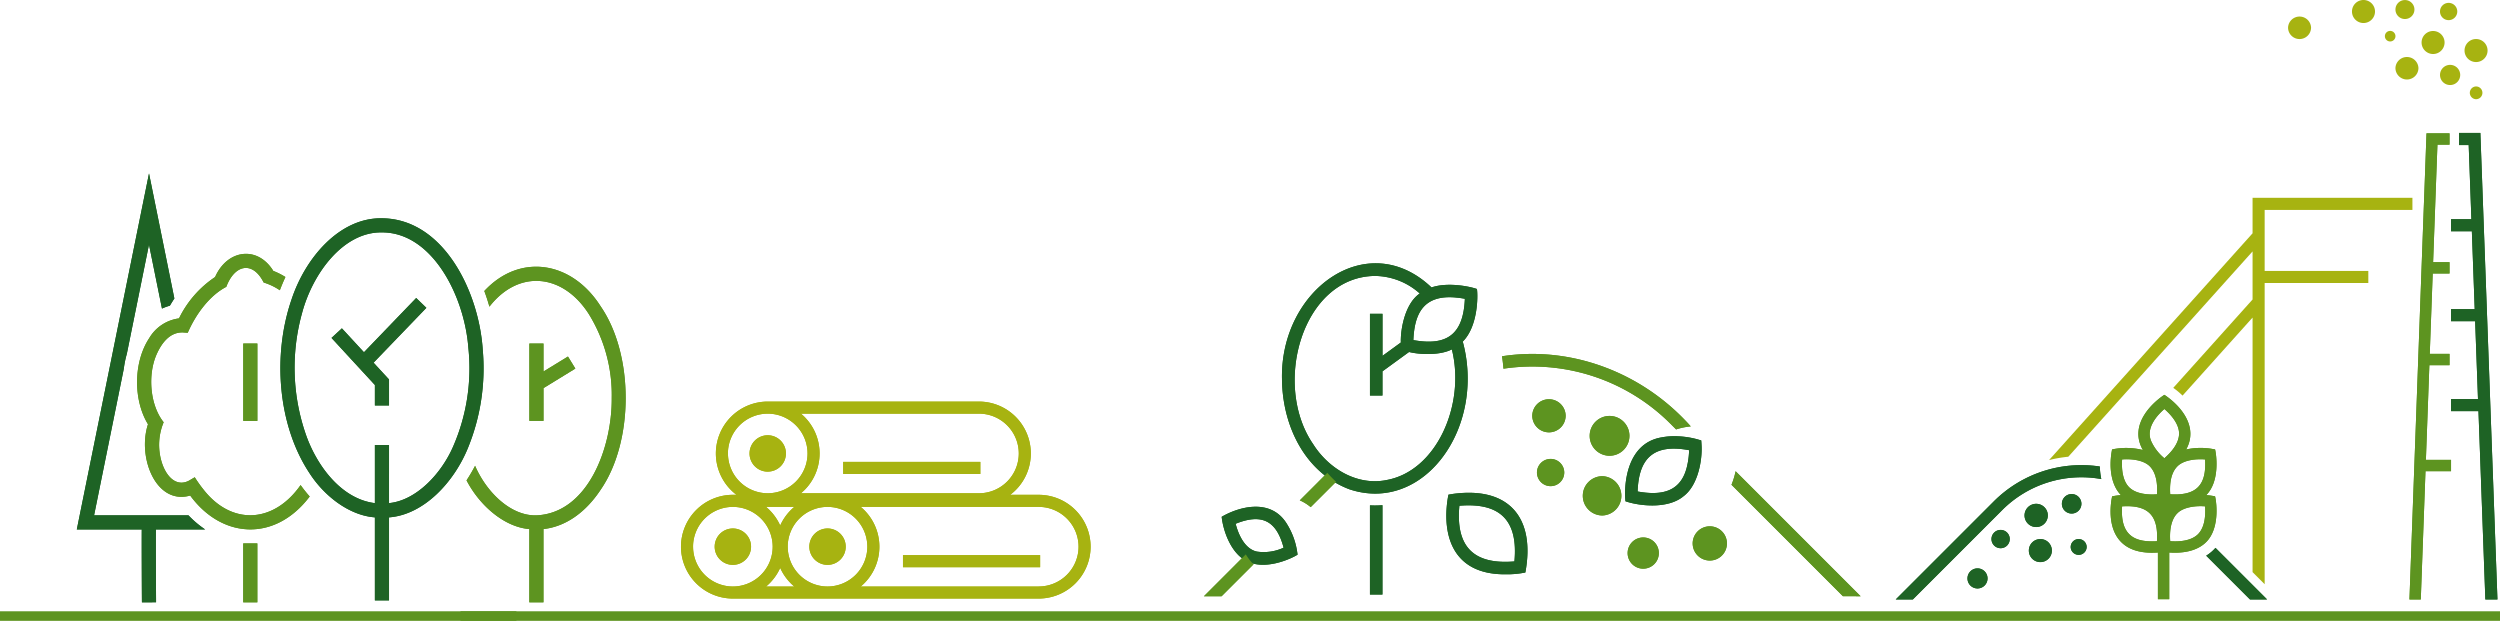 <svg xmlns="http://www.w3.org/2000/svg" width="558.33" height="138.604" viewBox="0 0 558.33 138.604">
  <g id="Groupe_805" data-name="Groupe 805" transform="translate(0 -110)">
    <g id="Groupe_678" data-name="Groupe 678" transform="translate(423.38 139.692)">
      <g id="Groupe_638" data-name="Groupe 638" transform="translate(0 0)">
        <path id="Tracé_5822" data-name="Tracé 5822" d="M-228.673,396.875l11.525,11.527h-3.817l-9.781-9.777A9.021,9.021,0,0,0-228.673,396.875Z" transform="translate(300.081 -304.214)" fill="#1e6325"/>
        <path id="Tracé_5823" data-name="Tracé 5823" d="M-273.6,387.749a27.691,27.691,0,0,1,23.7-7.814,16.168,16.168,0,0,0,.327,2.806,24.989,24.989,0,0,0-22.116,6.915l-19.97,19.971h-3.819Z" transform="translate(295.477 -305.441)" fill="#1e6325"/>
        <path id="Tracé_5824" data-name="Tracé 5824" d="M-266.021,387.694a2.6,2.6,0,0,1,2.6,2.6,2.6,2.6,0,0,1-2.617,2.586,2.6,2.6,0,0,1-2.587-2.586A2.6,2.6,0,0,1-266.021,387.694Z" transform="translate(297.387 -304.867)" fill="#1e6325"/>
        <path id="Tracé_5825" data-name="Tracé 5825" d="M-273.47,393.138a2.036,2.036,0,0,1,2.035,2.035v.006a2.041,2.041,0,0,1-2.042,2.04,2.041,2.041,0,0,1-2.04-2.04h0a2.041,2.041,0,0,1,2.042-2.042Z" transform="translate(296.897 -304.48)" fill="#1e6325"/>
        <path id="Tracé_5826" data-name="Tracé 5826" d="M-265.154,395.044a2.57,2.57,0,0,1,2.571,2.571,2.571,2.571,0,0,1-2.571,2.571,2.571,2.571,0,0,1-2.571-2.571,2.57,2.57,0,0,1,2.571-2.571Z" transform="translate(297.451 -304.345)" fill="#1e6325"/>
        <path id="Tracé_5827" data-name="Tracé 5827" d="M-258.656,385.657a2.182,2.182,0,0,1,2.182,2.182h0a2.181,2.181,0,0,1-2.189,2.173,2.181,2.181,0,0,1-2.174-2.173A2.182,2.182,0,0,1-258.656,385.657Z" transform="translate(297.941 -305.012)" fill="#1e6325"/>
        <path id="Tracé_5828" data-name="Tracé 5828" d="M-257.218,395.044a1.783,1.783,0,0,1,1.783,1.783,1.785,1.785,0,0,1-1.826,1.742A1.785,1.785,0,0,1-259,396.827,1.784,1.784,0,0,1-257.218,395.044Z" transform="translate(298.071 -304.345)" fill="#1e6325"/>
        <path id="Tracé_5829" data-name="Tracé 5829" d="M-278.281,401.156a2.241,2.241,0,0,1,2.241,2.241h0a2.241,2.241,0,0,1-2.241,2.241,2.241,2.241,0,0,1-2.241-2.241A2.242,2.242,0,0,1-278.281,401.156Z" transform="translate(296.541 -303.91)" fill="#1e6325"/>
        <path id="Tracé_5830" data-name="Tracé 5830" d="M-176.649,329.624h1.5c-.144-3.929-.459-12.566-.605-16.556H-177.9v-2.7h4.756c1.04,28.445,2.773,75.782,3.812,104.188h-2.7l-1.455-39.767-.041-1.111-.044-1.178H-179.7v-2.7h6.024l-.636-17.387H-179.7v-2.7h5.289l-.636-17.386H-179.7v-2.7Z" transform="translate(303.711 -310.367)" fill="#1e6325"/>
      </g>
      <g id="Groupe_639" data-name="Groupe 639" transform="translate(47.976 0.085)">
        <path id="Tracé_5831" data-name="Tracé 5831" d="M-240.112,400.181v10.427h2.531V400.181c2.819.195,6.087-.2,8.218-2.3,2.937-2.876,2.452-8.37,2.018-10.238a16.382,16.382,0,0,0-1.977-.282c3-2.991,2.338-8.7,1.977-10.2l-.875-.154a15.265,15.265,0,0,0-2.8-.172,13.249,13.249,0,0,0-2.79.352c2.822-5.064-1.19-9.774-4.853-12.218-2.115,1.352-8.2,6.414-4.8,12.328a15.29,15.29,0,0,0-6.883-.135c-.643,3.174-.546,7.6,1.976,10.2a16.872,16.872,0,0,0-1.976.282l-.153.875-.013.069C-251.364,394.825-249.241,400.843-240.112,400.181Zm-8-10.305c5.775-.363,8.15,1.979,7.783,7.783a14.015,14.015,0,0,1-2.194-.009c-4.819-.35-5.85-3.67-5.591-7.777Zm12.318,1.571c1.458-1.533,4.537-1.727,6.212-1.571.135,1.968-.023,4.638-1.571,6.213-1.55,1.536-4.232,1.714-6.212,1.569-.139-1.975.032-4.661,1.569-6.215Zm-1.569-4.267c-.131-2.07.025-4.617,1.569-6.212,1.49-1.525,4.371-1.72,6.212-1.569.347,5.573-1.791,8.163-7.784,7.778Zm-1.3-8.042a10.579,10.579,0,0,1-2.91-3.737c-1.339-2.931,1.238-5.849,2.91-7.268,1.156,1,3.281,3.148,3.281,5.5-.034,2.215-1.745,4.148-3.283,5.5Zm-9.442.26c1.766-.156,4.749.046,6.212,1.569,1.519,1.576,1.705,4.168,1.578,6.212-1.808.134-4.256-.015-5.822-1.223-1.734-1.316-2.055-3.916-2-5.891,0-.248.017-.473.029-.672Z" transform="translate(250.686 -306.568)" fill="#5d9420"/>
        <path id="Tracé_5832" data-name="Tracé 5832" d="M-185.009,322.821l.452-12.375h5.141v2.531h-2.7c-.283,7.733-.677,18.508-.964,26.242h3.664v2.531h-3.756l-.658,17.951h4.414v2.531h-4.505l-.773,21.135h5.615v2.53h-5.707l-1.049,28.657h-2.533l3.106-84.977Z" transform="translate(255.118 -310.446)" fill="#5d9420"/>
      </g>
      <g id="Groupe_640" data-name="Groupe 640" transform="translate(34.235 14.486)">
        <path id="Tracé_5833" data-name="Tracé 5833" d="M-182.359,323.891v2.7h-33V340.22h23.151v2.7h-23.151v67.266l-2.7-2.7V350.641c-.774.857-14.4,16.05-15.638,17.424a15.945,15.945,0,0,0-2.075-1.731l17.712-19.735V335.861l-2.024,2.256-39.131,43.6a29.292,29.292,0,0,0-4.294.744l43.425-48.389,2.024-2.256v-7.926Z" transform="translate(263.515 -323.891)" fill="#a7b311"/>
      </g>
    </g>
    <g id="Groupe_676" data-name="Groupe 676" transform="translate(272.839 168.805)">
      <path id="Tracé_5845" data-name="Tracé 5845" d="M-404.013,388.054c-.366,0-.731-.011-1.094-.03V407.93h2.792V387.981C-402.877,388.03-403.446,388.05-404.013,388.054Z" transform="translate(438.221 -333.96)" fill="#1e6325"/>
      <path id="Tracé_5846" data-name="Tracé 5846" d="M-381.976,363.28a31.435,31.435,0,0,0-1.1-8.253c3.348-3.33,3.419-9.955,3.171-11.739-1.629-.595-6.622-1.577-10.144-.349-14.3-13.582-33.74.458-33.4,20.343.067,10.664,5.208,21.019,15.061,24.733C-394.145,392.75-381.947,379.282-381.976,363.28Zm-18.306,22.708c-6.519,1.215-12.78-2.64-16.2-8.044-9.167-13.3-2.426-37.382,13.779-37.576a15.27,15.27,0,0,1,10.025,3.919c-3.555,2.442-4.337,8.669-4.222,10.944l-4.1,2.986v-9.391H-403.8v18.258h2.792v-5.413l5.935-4.319c2.453.608,6.9.789,9.562-.581,3.1,12.341-3.461,27.332-14.774,29.211Zm15.6-40.8a18.607,18.607,0,0,1,2.076.285c-.333,7.941-3.985,10.595-11.5,9.224.242-6,2.329-10.137,9.424-9.515Z" transform="translate(436.917 -337.547)" fill="#1e6325"/>
      <path id="Tracé_5847" data-name="Tracé 5847" d="M-334.838,375.518c-.015-.24-.048-.735-.063-.977-.19-.063-.766-.214-.941-.273a19.691,19.691,0,0,0-4.231-.652,15.475,15.475,0,0,0-3.7.247c-8.192,1.392-8.382,11.437-8.048,14.264,2.956,1.025,9.441,1.839,12.992-1.149C-335.581,384.523-334.619,378.805-334.838,375.518Zm-3.106,4.177c-1.22,6.641-6.105,7.16-11.166,6.248.246-7.445,3.58-10.706,11.5-9.223a17.409,17.409,0,0,1-.329,2.979Z" transform="translate(442.004 -334.983)" fill="#1e6325"/>
      <path id="Tracé_5848" data-name="Tracé 5848" d="M-421.651,391.837c-3.642-5.5-10.634-3.476-14.371-1.285.346,3.242,2.142,8.255,5.64,9.914,3.97,2.066,9.667-.42,11.313-1.463l-.146-.964A16.285,16.285,0,0,0-421.651,391.837Zm-6.486,6.486c-2.747-.577-4.177-3.886-4.765-6.22,5.842-2.357,9.112-.706,10.711,5.345a10.5,10.5,0,0,1-5.946.874Z" transform="translate(436.022 -333.937)" fill="#1e6325"/>
      <path id="Tracé_5849" data-name="Tracé 5849" d="M-387.746,385.652l-.964.164c-1.487,7.633-.027,17.946,12.893,17.781a20.474,20.474,0,0,0,4.284-.4C-369.258,390.956-375.2,383.924-387.746,385.652Zm13.771,15.073c-9.155.757-13.143-3.32-12.292-12.439,9.155-.755,13.142,3.32,12.293,12.439Z" transform="translate(439.353 -334.144)" fill="#1e6325"/>
    </g>
    <g id="Groupe_677" data-name="Groupe 677" transform="translate(268.872 189.046)">
      <path id="Tracé_5850" data-name="Tracé 5850" d="M-417.3,388.895l5.665-5.664a25.628,25.628,0,0,1-1.949-2l-6.153,6.151A9.812,9.812,0,0,1-417.3,388.895Z" transform="translate(441.148 -354.682)" fill="#5d9420"/>
      <path id="Tracé_5851" data-name="Tracé 5851" d="M-339.968,372.022l1.277,1.278a15.034,15.034,0,0,1,3.279-.672c-10.835-12.188-26.911-18.041-42.158-15.663q.214,1.372.321,2.776A43.584,43.584,0,0,1-339.968,372.022Z" transform="translate(444.146 -356.444)" fill="#5d9420"/>
      <path id="Tracé_5852" data-name="Tracé 5852" d="M-300.889,408.818-328.8,380.9a17.863,17.863,0,0,1-.923,3.025l24.886,24.888Z" transform="translate(447.549 -354.705)" fill="#5d9420"/>
      <path id="Tracé_5853" data-name="Tracé 5853" d="M-428.655,400.463a13,13,0,0,1-1.719-2.23l-9.352,9.352h3.948Z" transform="translate(439.726 -353.472)" fill="#5d9420"/>
      <path id="Tracé_5854" data-name="Tracé 5854" d="M-350.411,373.817a4.445,4.445,0,0,0-4.445-4.445,4.445,4.445,0,0,0-4.438,4.453,4.446,4.446,0,0,0,4.438,4.438A4.447,4.447,0,0,0-350.411,373.817Z" transform="translate(445.446 -355.525)" fill="#5d9420"/>
      <path id="Tracé_5855" data-name="Tracé 5855" d="M-347.895,401.681a3.486,3.486,0,0,0,3.487-3.484v0a3.486,3.486,0,0,0-3.487-3.486,3.486,3.486,0,0,0-3.486,3.486h0a3.487,3.487,0,0,0,3.486,3.486Z" transform="translate(446.009 -353.723)" fill="#5d9420"/>
      <path id="Tracé_5856" data-name="Tracé 5856" d="M-360.728,386.317a4.392,4.392,0,0,0,4.392,4.392h0a4.393,4.393,0,0,0,4.221-4.557,4.392,4.392,0,0,0-4.221-4.22A4.391,4.391,0,0,0-360.728,386.317Z" transform="translate(445.344 -354.632)" fill="#5d9420"/>
      <path id="Tracé_5857" data-name="Tracé 5857" d="M-367.535,365.89a3.728,3.728,0,0,0-3.728,3.73,3.728,3.728,0,0,0,3.793,3.662,3.728,3.728,0,0,0,3.663-3.662A3.729,3.729,0,0,0-367.535,365.89Z" transform="translate(444.595 -355.773)" fill="#5d9420"/>
      <path id="Tracé_5858" data-name="Tracé 5858" d="M-367.237,378.336a3.048,3.048,0,0,0-3.048,3.048,3.048,3.048,0,0,0,3.067,3.029,3.048,3.048,0,0,0,3.03-3.029,3.048,3.048,0,0,0-3.046-3.048Z" transform="translate(444.665 -354.888)" fill="#5d9420"/>
      <path id="Tracé_5859" data-name="Tracé 5859" d="M-333.992,400.029a3.829,3.829,0,0,0,3.828-3.828,3.828,3.828,0,0,0-3.842-3.814,3.828,3.828,0,0,0-3.814,3.814A3.83,3.83,0,0,0-333.992,400.029Z" transform="translate(446.974 -353.888)" fill="#5d9420"/>
    </g>
    <g id="Groupe_674" data-name="Groupe 674" transform="translate(17.149 148.733)">
      <g id="Groupe_644" data-name="Groupe 644">
        <path id="Tracé_5861" data-name="Tracé 5861" d="M-646.066,398.324a22.884,22.884,0,0,1-3.732-3.157h-21.075l6.63-32.7a22.048,22.048,0,0,1,.684-3.371l4.949-24.4,2.9,14.292a11.239,11.239,0,0,1,1.767-.643q.482-.831,1-1.607l-5.662-27.931-16.125,79.511h14.506c-.029,2.942.019,15.411.039,16.281l3.155-.016c-.025-5.767-.063-11.312-.038-16.262Z" transform="translate(674.735 -318.808)" fill="#1e6325"/>
        <path id="Tracé_5862" data-name="Tracé 5862" d="M-563.539,347.077c-6.405-10.069-18.018-11.942-25.962-3.393q.643,1.722,1.139,3.5c6.512-8.389,16.4-7.42,22.192,1.635a34.322,34.322,0,0,1,5.123,18.768c.091,11.086-5.331,25.707-16.817,26.2-5.7.167-11.12-5.119-13.7-11.063a37.048,37.048,0,0,1-1.906,3.248c3.007,5.777,8.54,10.431,14.022,10.882v16.36h3.158V396.85c4.855-.545,9.333-3.6,12.746-8.753C-556.06,377.279-556.06,357.9-563.539,347.077Z" transform="translate(680.515 -317.425)" fill="#5d9420"/>
        <path id="Tracé_5863" data-name="Tracé 5863" d="M-580.371,354.272V371.55h3.157v-7.32l7.113-4.363-1.651-2.691-5.463,3.35v-6.254Z" transform="translate(681.446 -316.286)" fill="#5d9420"/>
        <path id="Tracé_5864" data-name="Tracé 5864" d="M-639.819,395.94h-.214v13.168h3.157V395.94h-2.942Z" transform="translate(677.203 -313.322)" fill="#5d9420"/>
        <rect id="Rectangle_206" data-name="Rectangle 206" width="3.157" height="17.278" transform="translate(37.175 37.986)" fill="#5d9420"/>
      </g>
      <g id="Groupe_645" data-name="Groupe 645" transform="translate(13.465 10.013)">
        <path id="Tracé_5865" data-name="Tracé 5865" d="M-625.646,387.213c-5.764,8.254-14.716,9-20.98,1.855a30.453,30.453,0,0,1-2.659-3.6l-1.285.758c-3.731,1.966-6.641-2.867-6.671-7.97a13.212,13.212,0,0,1,1.012-5.073c-3.075-3.844-3.6-10.659-1.542-15.237,1.158-2.571,2.99-4.9,5.849-4.82l1.071.075c1.85-4.256,4.945-8.355,8.61-10.258,1.872-5.01,5.9-5.84,8.355-.964a13.45,13.45,0,0,1,3.605,1.726q.569-1.509,1.244-2.961a16.123,16.123,0,0,0-2.7-1.355c-3.535-5.712-10.283-4.806-13.006,1.367a23.5,23.5,0,0,0-8.057,9.232,9.09,9.09,0,0,0-6.641,4.4c-3.593,5.437-3.571,13.876-.285,19.242-2.412,7.381,1.776,18.1,9.426,15.922,7.1,9.689,18.98,10.39,26.686.214A31.565,31.565,0,0,1-625.646,387.213Z" transform="translate(662.164 -327.628)" fill="#5d9420"/>
        <path id="Tracé_5866" data-name="Tracé 5866" d="M-587.091,357.507c-.831-12.8-8.66-29.231-22.51-29.349-9.482-.158-17.16,8.864-20.227,18.25-4.223,12.352-3.056,27.886,3.994,38.587,3.233,5.08,8.815,9.508,14.654,9.961V413.5h3.158V394.956c7.853-.6,14.594-7.974,17.673-15.629A46.926,46.926,0,0,0-587.091,357.507Zm-20.931,34.269V378.789h-3.158v12.986c-7.363-.9-12.736-8.073-15.224-14.789a45.49,45.49,0,0,1-1.046-27.635c2.337-8.825,9.187-18.19,17.849-18.037,11.215-.027,18.431,14.191,19.3,25.8a43.622,43.622,0,0,1-3.389,21.992c-2.663,6.152-8.3,12.1-14.336,12.666Z" transform="translate(664.289 -328.156)" fill="#1e6325"/>
        <path id="Tracé_5867" data-name="Tracé 5867" d="M-602.715,344.782-614.379,356.9l-4.927-5.345-.083.078-2.238,2.063c2.33,2.527,7.33,7.951,9.689,10.512v4.567h3.158v-5.8l-3.456-3.749,11.794-12.249Z" transform="translate(665.047 -326.974)" fill="#1e6325"/>
      </g>
    </g>
    <path id="Tracé_5890" data-name="Tracé 5890" d="M-586.857,410.148H-690.745v2.035h115.317v-2.035Z" transform="translate(690.745 -163.579)" fill="#5d9420"/>
    <path id="Tracé_5891" data-name="Tracé 5891" d="M-221.935,410.148H-594.712v2.035h455.467v-2.035Z" transform="translate(697.575 -163.579)" fill="#5d9420"/>
    <g id="Groupe_675" data-name="Groupe 675" transform="translate(152.085 199.68)">
      <path id="Tracé_5870" data-name="Tracé 5870" d="M-537.671,392.837a4.062,4.062,0,0,0-4.063,4.061h0a4.062,4.062,0,0,0,4.063,4.063,4.064,4.064,0,0,0,4.063-4.063,4.062,4.062,0,0,0-4.062-4.062Z" transform="translate(549.258 -364.49)" fill="#a7b311"/>
      <path id="Tracé_5871" data-name="Tracé 5871" d="M-468.856,387.2h-6.374a11.575,11.575,0,0,0,4.606-9.238,11.6,11.6,0,0,0-11.584-11.586h-47.177a11.6,11.6,0,0,0-11.584,11.586,11.572,11.572,0,0,0,4.606,9.238h-.81a11.6,11.6,0,0,0-11.584,11.584,11.6,11.6,0,0,0,11.584,11.584h68.316a11.6,11.6,0,0,0,11.584-11.584A11.6,11.6,0,0,0-468.856,387.2Zm-57.746,6.855a11.649,11.649,0,0,0-3.15-4.156h6.3a11.636,11.636,0,0,0-3.145,4.154Zm44.394-24.981a8.9,8.9,0,0,1,8.89,8.89,8.9,8.9,0,0,1-8.89,8.89h-39.758a11.562,11.562,0,0,0,4.164-8.89,11.565,11.565,0,0,0-4.164-8.89Zm-56.066,8.89a8.9,8.9,0,0,1,8.89-8.89,8.9,8.9,0,0,1,8.89,8.89,8.9,8.9,0,0,1-8.89,8.89,8.9,8.9,0,0,1-8.881-8.894Zm-7.787,20.824a8.9,8.9,0,0,1,8.89-8.89,8.9,8.9,0,0,1,8.89,8.89,8.9,8.9,0,0,1-8.89,8.89,8.9,8.9,0,0,1-8.886-8.895Zm16.308,8.89a11.661,11.661,0,0,0,3.15-4.156,11.64,11.64,0,0,0,3.148,4.156Zm4.832-8.89a8.9,8.9,0,0,1,8.89-8.89,8.9,8.9,0,0,1,8.89,8.89,8.9,8.9,0,0,1-8.89,8.89,8.9,8.9,0,0,1-8.885-8.895Zm56.065,8.89h-39.757a11.568,11.568,0,0,0,4.165-8.89,11.56,11.56,0,0,0-4.165-8.89h39.757a8.9,8.9,0,0,1,8.89,8.89,8.9,8.9,0,0,1-8.889,8.884Z" transform="translate(548.758 -366.372)" fill="#a7b311"/>
      <path id="Tracé_5872" data-name="Tracé 5872" d="M-517.933,392.837a4.062,4.062,0,0,0-4.062,4.062,4.063,4.063,0,0,0,4.062,4.063,4.063,4.063,0,0,0,4.063-4.063,4.062,4.062,0,0,0-4.062-4.062Z" transform="translate(550.661 -364.49)" fill="#a7b311"/>
      <rect id="Rectangle_207" data-name="Rectangle 207" width="30.633" height="2.697" transform="translate(49.578 34.3)" fill="#a7b311"/>
      <path id="Tracé_5873" data-name="Tracé 5873" d="M-530.4,381.52a4.063,4.063,0,0,0,4.063-4.061h0A4.062,4.062,0,0,0-530.4,373.4a4.062,4.062,0,0,0-4.063,4.063,4.062,4.062,0,0,0,4.062,4.062Z" transform="translate(549.775 -365.872)" fill="#a7b311"/>
      <rect id="Rectangle_208" data-name="Rectangle 208" width="30.633" height="2.697" transform="translate(36.225 13.475)" fill="#a7b311"/>
    </g>
    <g id="Groupe_678-2" data-name="Groupe 678-2" transform="translate(423.38 110)">
      <g id="Groupe_638-2" data-name="Groupe 638-2" transform="translate(0 29.692)">
        <path id="Tracé_5822-2" data-name="Tracé 5822-2" d="M-228.673,396.875l11.525,11.527h-3.817l-9.781-9.777A9.021,9.021,0,0,0-228.673,396.875Z" transform="translate(300.081 -304.214)" fill="#1e6325"/>
        <path id="Tracé_5823-2" data-name="Tracé 5823-2" d="M-273.6,387.749a27.691,27.691,0,0,1,23.7-7.814,16.168,16.168,0,0,0,.327,2.806,24.989,24.989,0,0,0-22.116,6.915l-19.97,19.971h-3.819Z" transform="translate(295.477 -305.441)" fill="#1e6325"/>
        <path id="Tracé_5824-2" data-name="Tracé 5824-2" d="M-266.021,387.694a2.6,2.6,0,0,1,2.6,2.6,2.6,2.6,0,0,1-2.617,2.586,2.6,2.6,0,0,1-2.587-2.586A2.6,2.6,0,0,1-266.021,387.694Z" transform="translate(297.387 -304.867)" fill="#1e6325"/>
        <path id="Tracé_5825-2" data-name="Tracé 5825-2" d="M-273.47,393.138a2.036,2.036,0,0,1,2.035,2.035v.006a2.041,2.041,0,0,1-2.042,2.04,2.041,2.041,0,0,1-2.04-2.04h0a2.041,2.041,0,0,1,2.042-2.042Z" transform="translate(296.897 -304.48)" fill="#1e6325"/>
        <path id="Tracé_5826-2" data-name="Tracé 5826-2" d="M-265.154,395.044a2.57,2.57,0,0,1,2.571,2.571,2.571,2.571,0,0,1-2.571,2.571,2.571,2.571,0,0,1-2.571-2.571,2.57,2.57,0,0,1,2.571-2.571Z" transform="translate(297.451 -304.345)" fill="#1e6325"/>
        <path id="Tracé_5827-2" data-name="Tracé 5827-2" d="M-258.656,385.657a2.182,2.182,0,0,1,2.182,2.182h0a2.181,2.181,0,0,1-2.189,2.173,2.181,2.181,0,0,1-2.174-2.173A2.182,2.182,0,0,1-258.656,385.657Z" transform="translate(297.941 -305.012)" fill="#1e6325"/>
        <path id="Tracé_5828-2" data-name="Tracé 5828-2" d="M-257.218,395.044a1.783,1.783,0,0,1,1.783,1.783,1.785,1.785,0,0,1-1.826,1.742A1.785,1.785,0,0,1-259,396.827,1.784,1.784,0,0,1-257.218,395.044Z" transform="translate(298.071 -304.345)" fill="#1e6325"/>
        <path id="Tracé_5829-2" data-name="Tracé 5829-2" d="M-278.281,401.156a2.241,2.241,0,0,1,2.241,2.241h0a2.241,2.241,0,0,1-2.241,2.241,2.241,2.241,0,0,1-2.241-2.241A2.242,2.242,0,0,1-278.281,401.156Z" transform="translate(296.541 -303.91)" fill="#1e6325"/>
        <path id="Tracé_5830-2" data-name="Tracé 5830-2" d="M-176.649,329.624h1.5c-.144-3.929-.459-12.566-.605-16.556H-177.9v-2.7h4.756c1.04,28.445,2.773,75.782,3.812,104.188h-2.7l-1.455-39.767-.041-1.111-.044-1.178H-179.7v-2.7h6.024l-.636-17.387H-179.7v-2.7h5.289l-.636-17.386H-179.7v-2.7Z" transform="translate(303.711 -310.367)" fill="#1e6325"/>
      </g>
      <g id="Groupe_639-2" data-name="Groupe 639-2" transform="translate(47.976 29.776)">
        <path id="Tracé_5831-2" data-name="Tracé 5831-2" d="M-240.112,400.181v10.427h2.531V400.181c2.819.195,6.087-.2,8.218-2.3,2.937-2.876,2.452-8.37,2.018-10.238a16.382,16.382,0,0,0-1.977-.282c3-2.991,2.338-8.7,1.977-10.2l-.875-.154a15.265,15.265,0,0,0-2.8-.172,13.249,13.249,0,0,0-2.79.352c2.822-5.064-1.19-9.774-4.853-12.218-2.115,1.352-8.2,6.414-4.8,12.328a15.29,15.29,0,0,0-6.883-.135c-.643,3.174-.546,7.6,1.976,10.2a16.872,16.872,0,0,0-1.976.282l-.153.875-.013.069C-251.364,394.825-249.241,400.843-240.112,400.181Zm-8-10.305c5.775-.363,8.15,1.979,7.783,7.783a14.015,14.015,0,0,1-2.194-.009c-4.819-.35-5.85-3.67-5.591-7.777Zm12.318,1.571c1.458-1.533,4.537-1.727,6.212-1.571.135,1.968-.023,4.638-1.571,6.213-1.55,1.536-4.232,1.714-6.212,1.569-.139-1.975.032-4.661,1.569-6.215Zm-1.569-4.267c-.131-2.07.025-4.617,1.569-6.212,1.49-1.525,4.371-1.72,6.212-1.569.347,5.573-1.791,8.163-7.784,7.778Zm-1.3-8.042a10.579,10.579,0,0,1-2.91-3.737c-1.339-2.931,1.238-5.849,2.91-7.268,1.156,1,3.281,3.148,3.281,5.5-.034,2.215-1.745,4.148-3.283,5.5Zm-9.442.26c1.766-.156,4.749.046,6.212,1.569,1.519,1.576,1.705,4.168,1.578,6.212-1.808.134-4.256-.015-5.822-1.223-1.734-1.316-2.055-3.916-2-5.891,0-.248.017-.473.029-.672Z" transform="translate(250.686 -306.568)" fill="#5d9420"/>
        <path id="Tracé_5832-2" data-name="Tracé 5832-2" d="M-185.009,322.821l.452-12.375h5.141v2.531h-2.7c-.283,7.733-.677,18.508-.964,26.242h3.664v2.531h-3.756l-.658,17.951h4.414v2.531h-4.505l-.773,21.135h5.615v2.53h-5.707l-1.049,28.657h-2.533l3.106-84.977Z" transform="translate(255.118 -310.446)" fill="#5d9420"/>
      </g>
      <g id="Groupe_640-2" data-name="Groupe 640-2" transform="translate(87.618)">
        <path id="Tracé_5834-2" data-name="Tracé 5834-2" d="M-193.929,232.462a2.571,2.571,0,0,1-2.571-2.571,2.571,2.571,0,0,1,2.686-2.45,2.57,2.57,0,0,1,2.45,2.45A2.571,2.571,0,0,1-193.929,232.462Z" transform="translate(220.481 -214.708)" fill="#a7b311"/>
        <path id="Tracé_5835-2" data-name="Tracé 5835-2" d="M-179.523,228.832a2.571,2.571,0,0,1-2.571-2.571,2.571,2.571,0,0,1,2.571-2.571,2.57,2.57,0,0,1,2.571,2.571h0a2.571,2.571,0,0,1-2.571,2.571Z" transform="translate(221.506 -214.974)" fill="#a7b311"/>
        <path id="Tracé_5836-2" data-name="Tracé 5836-2" d="M-185.915,224.585a2.571,2.571,0,0,1-2.571,2.571,2.571,2.571,0,0,1-2.564-2.577,2.57,2.57,0,0,1,2.564-2.564A2.57,2.57,0,0,1-185.915,224.585Z" transform="translate(220.869 -215.093)" fill="#a7b311"/>
        <path id="Tracé_5837-2" data-name="Tracé 5837-2" d="M-202.991,220.694a2.571,2.571,0,0,1-2.571-2.571,2.571,2.571,0,0,1,2.571-2.571,2.57,2.57,0,0,1,2.571,2.571,2.571,2.571,0,0,1-2.571,2.571Z" transform="translate(219.837 -215.553)" fill="#a7b311"/>
        <path id="Tracé_5838-2" data-name="Tracé 5838-2" d="M-216.318,224.029a2.571,2.571,0,0,1-2.571-2.571,2.571,2.571,0,0,1,2.686-2.45,2.57,2.57,0,0,1,2.45,2.45A2.572,2.572,0,0,1-216.318,224.029Z" transform="translate(218.889 -215.307)" fill="#a7b311"/>
        <path id="Tracé_5840-2" data-name="Tracé 5840-2" d="M-185.281,220.008a1.928,1.928,0,0,1-1.928-1.928h0a1.928,1.928,0,0,1,1.928-1.928,1.928,1.928,0,0,1,1.928,1.928h0a1.928,1.928,0,0,1-1.928,1.928Z" transform="translate(221.142 -215.51)" fill="#a7b311"/>
        <path id="Tracé_5841-2" data-name="Tracé 5841-2" d="M-197.523,224.354a1.179,1.179,0,0,1-1.178-1.178h0a1.182,1.182,0,0,1,1.181-1.181,1.181,1.181,0,0,1,1.18,1.181,1.178,1.178,0,0,1-1.178,1.178Z" transform="translate(220.325 -215.095)" fill="#a7b311"/>
        <path id="Tracé_5842-2" data-name="Tracé 5842-2" d="M-194.379,219.8a2.119,2.119,0,0,1-2.119-2.119h0a2.119,2.119,0,0,1,2.119-2.119,2.118,2.118,0,0,1,2.119,2.119A2.12,2.12,0,0,1-194.379,219.8Z" transform="translate(220.481 -215.552)" fill="#a7b311"/>
        <path id="Tracé_5843-2" data-name="Tracé 5843-2" d="M-178.179,235a1.426,1.426,0,0,1-1.426,1.426h0a1.425,1.425,0,0,1-1.386-1.464,1.424,1.424,0,0,1,1.386-1.386A1.426,1.426,0,0,1-178.179,235Z" transform="translate(221.584 -214.271)" fill="#a7b311"/>
        <path id="Tracé_5844-2" data-name="Tracé 5844-2" d="M-184.957,233.582a2.249,2.249,0,0,1-2.249-2.249h0a2.254,2.254,0,0,1,2.254-2.254,2.254,2.254,0,0,1,2.254,2.254h0a2.249,2.249,0,0,1-2.249,2.249Z" transform="translate(221.142 -214.591)" fill="#a7b311"/>
      </g>
    </g>
    <g id="Groupe_676-2" data-name="Groupe 676-2" transform="translate(272.839 168.805)">
      <path id="Tracé_5845-2" data-name="Tracé 5845-2" d="M-404.013,388.054c-.366,0-.731-.011-1.094-.03V407.93h2.792V387.981C-402.877,388.03-403.446,388.05-404.013,388.054Z" transform="translate(438.221 -333.96)" fill="#1e6325"/>
      <path id="Tracé_5846-2" data-name="Tracé 5846-2" d="M-381.976,363.28a31.435,31.435,0,0,0-1.1-8.253c3.348-3.33,3.419-9.955,3.171-11.739-1.629-.595-6.622-1.577-10.144-.349-14.3-13.582-33.74.458-33.4,20.343.067,10.664,5.208,21.019,15.061,24.733C-394.145,392.75-381.947,379.282-381.976,363.28Zm-18.306,22.708c-6.519,1.215-12.78-2.64-16.2-8.044-9.167-13.3-2.426-37.382,13.779-37.576a15.27,15.27,0,0,1,10.025,3.919c-3.555,2.442-4.337,8.669-4.222,10.944l-4.1,2.986v-9.391H-403.8v18.258h2.792v-5.413l5.935-4.319c2.453.608,6.9.789,9.562-.581,3.1,12.341-3.461,27.332-14.774,29.211Zm15.6-40.8a18.607,18.607,0,0,1,2.076.285c-.333,7.941-3.985,10.595-11.5,9.224.242-6,2.329-10.137,9.424-9.515Z" transform="translate(436.917 -337.547)" fill="#1e6325"/>
      <path id="Tracé_5847-2" data-name="Tracé 5847-2" d="M-334.838,375.518c-.015-.24-.048-.735-.063-.977-.19-.063-.766-.214-.941-.273a19.691,19.691,0,0,0-4.231-.652,15.475,15.475,0,0,0-3.7.247c-8.192,1.392-8.382,11.437-8.048,14.264,2.956,1.025,9.441,1.839,12.992-1.149C-335.581,384.523-334.619,378.805-334.838,375.518Zm-3.106,4.177c-1.22,6.641-6.105,7.16-11.166,6.248.246-7.445,3.58-10.706,11.5-9.223a17.409,17.409,0,0,1-.329,2.979Z" transform="translate(442.004 -334.983)" fill="#1e6325"/>
      <path id="Tracé_5848-2" data-name="Tracé 5848-2" d="M-421.651,391.837c-3.642-5.5-10.634-3.476-14.371-1.285.346,3.242,2.142,8.255,5.64,9.914,3.97,2.066,9.667-.42,11.313-1.463l-.146-.964A16.285,16.285,0,0,0-421.651,391.837Zm-6.486,6.486c-2.747-.577-4.177-3.886-4.765-6.22,5.842-2.357,9.112-.706,10.711,5.345a10.5,10.5,0,0,1-5.946.874Z" transform="translate(436.022 -333.937)" fill="#1e6325"/>
      <path id="Tracé_5849-2" data-name="Tracé 5849-2" d="M-387.746,385.652l-.964.164c-1.487,7.633-.027,17.946,12.893,17.781a20.474,20.474,0,0,0,4.284-.4C-369.258,390.956-375.2,383.924-387.746,385.652Zm13.771,15.073c-9.155.757-13.143-3.32-12.292-12.439,9.155-.755,13.142,3.32,12.293,12.439Z" transform="translate(439.353 -334.144)" fill="#1e6325"/>
    </g>
    <g id="Groupe_677-2" data-name="Groupe 677-2" transform="translate(268.872 189.046)">
      <path id="Tracé_5850-2" data-name="Tracé 5850-2" d="M-417.3,388.895l5.665-5.664a25.628,25.628,0,0,1-1.949-2l-6.153,6.151A9.812,9.812,0,0,1-417.3,388.895Z" transform="translate(441.148 -354.682)" fill="#5d9420"/>
      <path id="Tracé_5851-2" data-name="Tracé 5851-2" d="M-339.968,372.022l1.277,1.278a15.034,15.034,0,0,1,3.279-.672c-10.835-12.188-26.911-18.041-42.158-15.663q.214,1.372.321,2.776A43.584,43.584,0,0,1-339.968,372.022Z" transform="translate(444.146 -356.444)" fill="#5d9420"/>
      <path id="Tracé_5852-2" data-name="Tracé 5852-2" d="M-300.889,408.818-328.8,380.9a17.863,17.863,0,0,1-.923,3.025l24.886,24.888Z" transform="translate(447.549 -354.705)" fill="#5d9420"/>
      <path id="Tracé_5853-2" data-name="Tracé 5853-2" d="M-428.655,400.463a13,13,0,0,1-1.719-2.23l-9.352,9.352h3.948Z" transform="translate(439.726 -353.472)" fill="#5d9420"/>
      <path id="Tracé_5854-2" data-name="Tracé 5854-2" d="M-350.411,373.817a4.445,4.445,0,0,0-4.445-4.445,4.445,4.445,0,0,0-4.438,4.453,4.446,4.446,0,0,0,4.438,4.438A4.447,4.447,0,0,0-350.411,373.817Z" transform="translate(445.446 -355.525)" fill="#5d9420"/>
      <path id="Tracé_5855-2" data-name="Tracé 5855-2" d="M-347.895,401.681a3.486,3.486,0,0,0,3.487-3.484v0a3.486,3.486,0,0,0-3.487-3.486,3.486,3.486,0,0,0-3.486,3.486h0a3.487,3.487,0,0,0,3.486,3.486Z" transform="translate(446.009 -353.723)" fill="#5d9420"/>
      <path id="Tracé_5856-2" data-name="Tracé 5856-2" d="M-360.728,386.317a4.392,4.392,0,0,0,4.392,4.392h0a4.393,4.393,0,0,0,4.221-4.557,4.392,4.392,0,0,0-4.221-4.22A4.391,4.391,0,0,0-360.728,386.317Z" transform="translate(445.344 -354.632)" fill="#5d9420"/>
      <path id="Tracé_5857-2" data-name="Tracé 5857-2" d="M-367.535,365.89a3.728,3.728,0,0,0-3.728,3.73,3.728,3.728,0,0,0,3.793,3.662,3.728,3.728,0,0,0,3.663-3.662A3.729,3.729,0,0,0-367.535,365.89Z" transform="translate(444.595 -355.773)" fill="#5d9420"/>
      <path id="Tracé_5858-2" data-name="Tracé 5858-2" d="M-367.237,378.336a3.048,3.048,0,0,0-3.048,3.048,3.048,3.048,0,0,0,3.067,3.029,3.048,3.048,0,0,0,3.03-3.029,3.048,3.048,0,0,0-3.046-3.048Z" transform="translate(444.665 -354.888)" fill="#5d9420"/>
      <path id="Tracé_5859-2" data-name="Tracé 5859-2" d="M-333.992,400.029a3.829,3.829,0,0,0,3.828-3.828,3.828,3.828,0,0,0-3.842-3.814,3.828,3.828,0,0,0-3.814,3.814A3.83,3.83,0,0,0-333.992,400.029Z" transform="translate(446.974 -353.888)" fill="#5d9420"/>
    </g>
    <g id="Groupe_674-2" data-name="Groupe 674-2" transform="translate(17.149 148.733)">
      <g id="Groupe_644-2" data-name="Groupe 644-2">
        <path id="Tracé_5861-2" data-name="Tracé 5861-2" d="M-646.066,398.324a22.884,22.884,0,0,1-3.732-3.157h-21.075l6.63-32.7a22.048,22.048,0,0,1,.684-3.371l4.949-24.4,2.9,14.292a11.239,11.239,0,0,1,1.767-.643q.482-.831,1-1.607l-5.662-27.931-16.125,79.511h14.506c-.029,2.942.019,15.411.039,16.281l3.155-.016c-.025-5.767-.063-11.312-.038-16.262Z" transform="translate(674.735 -318.808)" fill="#1e6325"/>
        <path id="Tracé_5862-2" data-name="Tracé 5862-2" d="M-563.539,347.077c-6.405-10.069-18.018-11.942-25.962-3.393q.643,1.722,1.139,3.5c6.512-8.389,16.4-7.42,22.192,1.635a34.322,34.322,0,0,1,5.123,18.768c.091,11.086-5.331,25.707-16.817,26.2-5.7.167-11.12-5.119-13.7-11.063a37.048,37.048,0,0,1-1.906,3.248c3.007,5.777,8.54,10.431,14.022,10.882v16.36h3.158V396.85c4.855-.545,9.333-3.6,12.746-8.753C-556.06,377.279-556.06,357.9-563.539,347.077Z" transform="translate(680.515 -317.425)" fill="#5d9420"/>
        <path id="Tracé_5863-2" data-name="Tracé 5863-2" d="M-580.371,354.272V371.55h3.157v-7.32l7.113-4.363-1.651-2.691-5.463,3.35v-6.254Z" transform="translate(681.446 -316.286)" fill="#5d9420"/>
        <path id="Tracé_5864-2" data-name="Tracé 5864-2" d="M-639.819,395.94h-.214v13.168h3.157V395.94h-2.942Z" transform="translate(677.203 -313.322)" fill="#5d9420"/>
        <rect id="Rectangle_206-2" data-name="Rectangle 206-2" width="3.157" height="17.278" transform="translate(37.175 37.986)" fill="#5d9420"/>
      </g>
      <g id="Groupe_645-2" data-name="Groupe 645-2" transform="translate(13.465 10.013)">
        <path id="Tracé_5865-2" data-name="Tracé 5865-2" d="M-625.646,387.213c-5.764,8.254-14.716,9-20.98,1.855a30.453,30.453,0,0,1-2.659-3.6l-1.285.758c-3.731,1.966-6.641-2.867-6.671-7.97a13.212,13.212,0,0,1,1.012-5.073c-3.075-3.844-3.6-10.659-1.542-15.237,1.158-2.571,2.99-4.9,5.849-4.82l1.071.075c1.85-4.256,4.945-8.355,8.61-10.258,1.872-5.01,5.9-5.84,8.355-.964a13.45,13.45,0,0,1,3.605,1.726q.569-1.509,1.244-2.961a16.123,16.123,0,0,0-2.7-1.355c-3.535-5.712-10.283-4.806-13.006,1.367a23.5,23.5,0,0,0-8.057,9.232,9.09,9.09,0,0,0-6.641,4.4c-3.593,5.437-3.571,13.876-.285,19.242-2.412,7.381,1.776,18.1,9.426,15.922,7.1,9.689,18.98,10.39,26.686.214A31.565,31.565,0,0,1-625.646,387.213Z" transform="translate(662.164 -327.628)" fill="#5d9420"/>
        <path id="Tracé_5866-2" data-name="Tracé 5866-2" d="M-587.091,357.507c-.831-12.8-8.66-29.231-22.51-29.349-9.482-.158-17.16,8.864-20.227,18.25-4.223,12.352-3.056,27.886,3.994,38.587,3.233,5.08,8.815,9.508,14.654,9.961V413.5h3.158V394.956c7.853-.6,14.594-7.974,17.673-15.629A46.926,46.926,0,0,0-587.091,357.507Zm-20.931,34.269V378.789h-3.158v12.986c-7.363-.9-12.736-8.073-15.224-14.789a45.49,45.49,0,0,1-1.046-27.635c2.337-8.825,9.187-18.19,17.849-18.037,11.215-.027,18.431,14.191,19.3,25.8a43.622,43.622,0,0,1-3.389,21.992c-2.663,6.152-8.3,12.1-14.336,12.666Z" transform="translate(664.289 -328.156)" fill="#1e6325"/>
        <path id="Tracé_5867-2" data-name="Tracé 5867-2" d="M-602.715,344.782-614.379,356.9l-4.927-5.345-.083.078-2.238,2.063c2.33,2.527,7.33,7.951,9.689,10.512v4.567h3.158v-5.8l-3.456-3.749,11.794-12.249Z" transform="translate(665.047 -326.974)" fill="#1e6325"/>
      </g>
    </g>
    <path id="Tracé_5890-2" data-name="Tracé 5890-2" d="M-586.857,410.148H-690.745v2.035h115.317v-2.035Z" transform="translate(690.745 -163.579)" fill="#5d9420"/>
    <path id="Tracé_5891-2" data-name="Tracé 5891-2" d="M-221.935,410.148H-594.712v2.035h455.467v-2.035Z" transform="translate(697.575 -163.579)" fill="#5d9420"/>
    <g id="Groupe_675-2" data-name="Groupe 675-2" transform="translate(152.085 199.68)">
      <path id="Tracé_5870-2" data-name="Tracé 5870-2" d="M-537.671,392.837a4.062,4.062,0,0,0-4.063,4.061h0a4.062,4.062,0,0,0,4.063,4.063,4.064,4.064,0,0,0,4.063-4.063,4.062,4.062,0,0,0-4.062-4.062Z" transform="translate(549.258 -364.49)" fill="#a7b311"/>
      <path id="Tracé_5871-2" data-name="Tracé 5871-2" d="M-468.856,387.2h-6.374a11.575,11.575,0,0,0,4.606-9.238,11.6,11.6,0,0,0-11.584-11.586h-47.177a11.6,11.6,0,0,0-11.584,11.586,11.572,11.572,0,0,0,4.606,9.238h-.81a11.6,11.6,0,0,0-11.584,11.584,11.6,11.6,0,0,0,11.584,11.584h68.316a11.6,11.6,0,0,0,11.584-11.584A11.6,11.6,0,0,0-468.856,387.2Zm-57.746,6.855a11.649,11.649,0,0,0-3.15-4.156h6.3a11.636,11.636,0,0,0-3.145,4.154Zm44.394-24.981a8.9,8.9,0,0,1,8.89,8.89,8.9,8.9,0,0,1-8.89,8.89h-39.758a11.562,11.562,0,0,0,4.164-8.89,11.565,11.565,0,0,0-4.164-8.89Zm-56.066,8.89a8.9,8.9,0,0,1,8.89-8.89,8.9,8.9,0,0,1,8.89,8.89,8.9,8.9,0,0,1-8.89,8.89,8.9,8.9,0,0,1-8.881-8.894Zm-7.787,20.824a8.9,8.9,0,0,1,8.89-8.89,8.9,8.9,0,0,1,8.89,8.89,8.9,8.9,0,0,1-8.89,8.89,8.9,8.9,0,0,1-8.886-8.895Zm16.308,8.89a11.661,11.661,0,0,0,3.15-4.156,11.64,11.64,0,0,0,3.148,4.156Zm4.832-8.89a8.9,8.9,0,0,1,8.89-8.89,8.9,8.9,0,0,1,8.89,8.89,8.9,8.9,0,0,1-8.89,8.89,8.9,8.9,0,0,1-8.885-8.895Zm56.065,8.89h-39.757a11.568,11.568,0,0,0,4.165-8.89,11.56,11.56,0,0,0-4.165-8.89h39.757a8.9,8.9,0,0,1,8.89,8.89,8.9,8.9,0,0,1-8.889,8.884Z" transform="translate(548.758 -366.372)" fill="#a7b311"/>
      <path id="Tracé_5872-2" data-name="Tracé 5872-2" d="M-517.933,392.837a4.062,4.062,0,0,0-4.062,4.062,4.063,4.063,0,0,0,4.062,4.063,4.063,4.063,0,0,0,4.063-4.063,4.062,4.062,0,0,0-4.062-4.062Z" transform="translate(550.661 -364.49)" fill="#a7b311"/>
      <rect id="Rectangle_207-2" data-name="Rectangle 207-2" width="30.633" height="2.697" transform="translate(49.578 34.3)" fill="#a7b311"/>
      <path id="Tracé_5873-2" data-name="Tracé 5873-2" d="M-530.4,381.52a4.063,4.063,0,0,0,4.063-4.061h0A4.062,4.062,0,0,0-530.4,373.4a4.062,4.062,0,0,0-4.063,4.063,4.062,4.062,0,0,0,4.062,4.062Z" transform="translate(549.775 -365.872)" fill="#a7b311"/>
      <rect id="Rectangle_208-2" data-name="Rectangle 208-2" width="30.633" height="2.697" transform="translate(36.225 13.475)" fill="#a7b311"/>
    </g>
  </g>
</svg>
